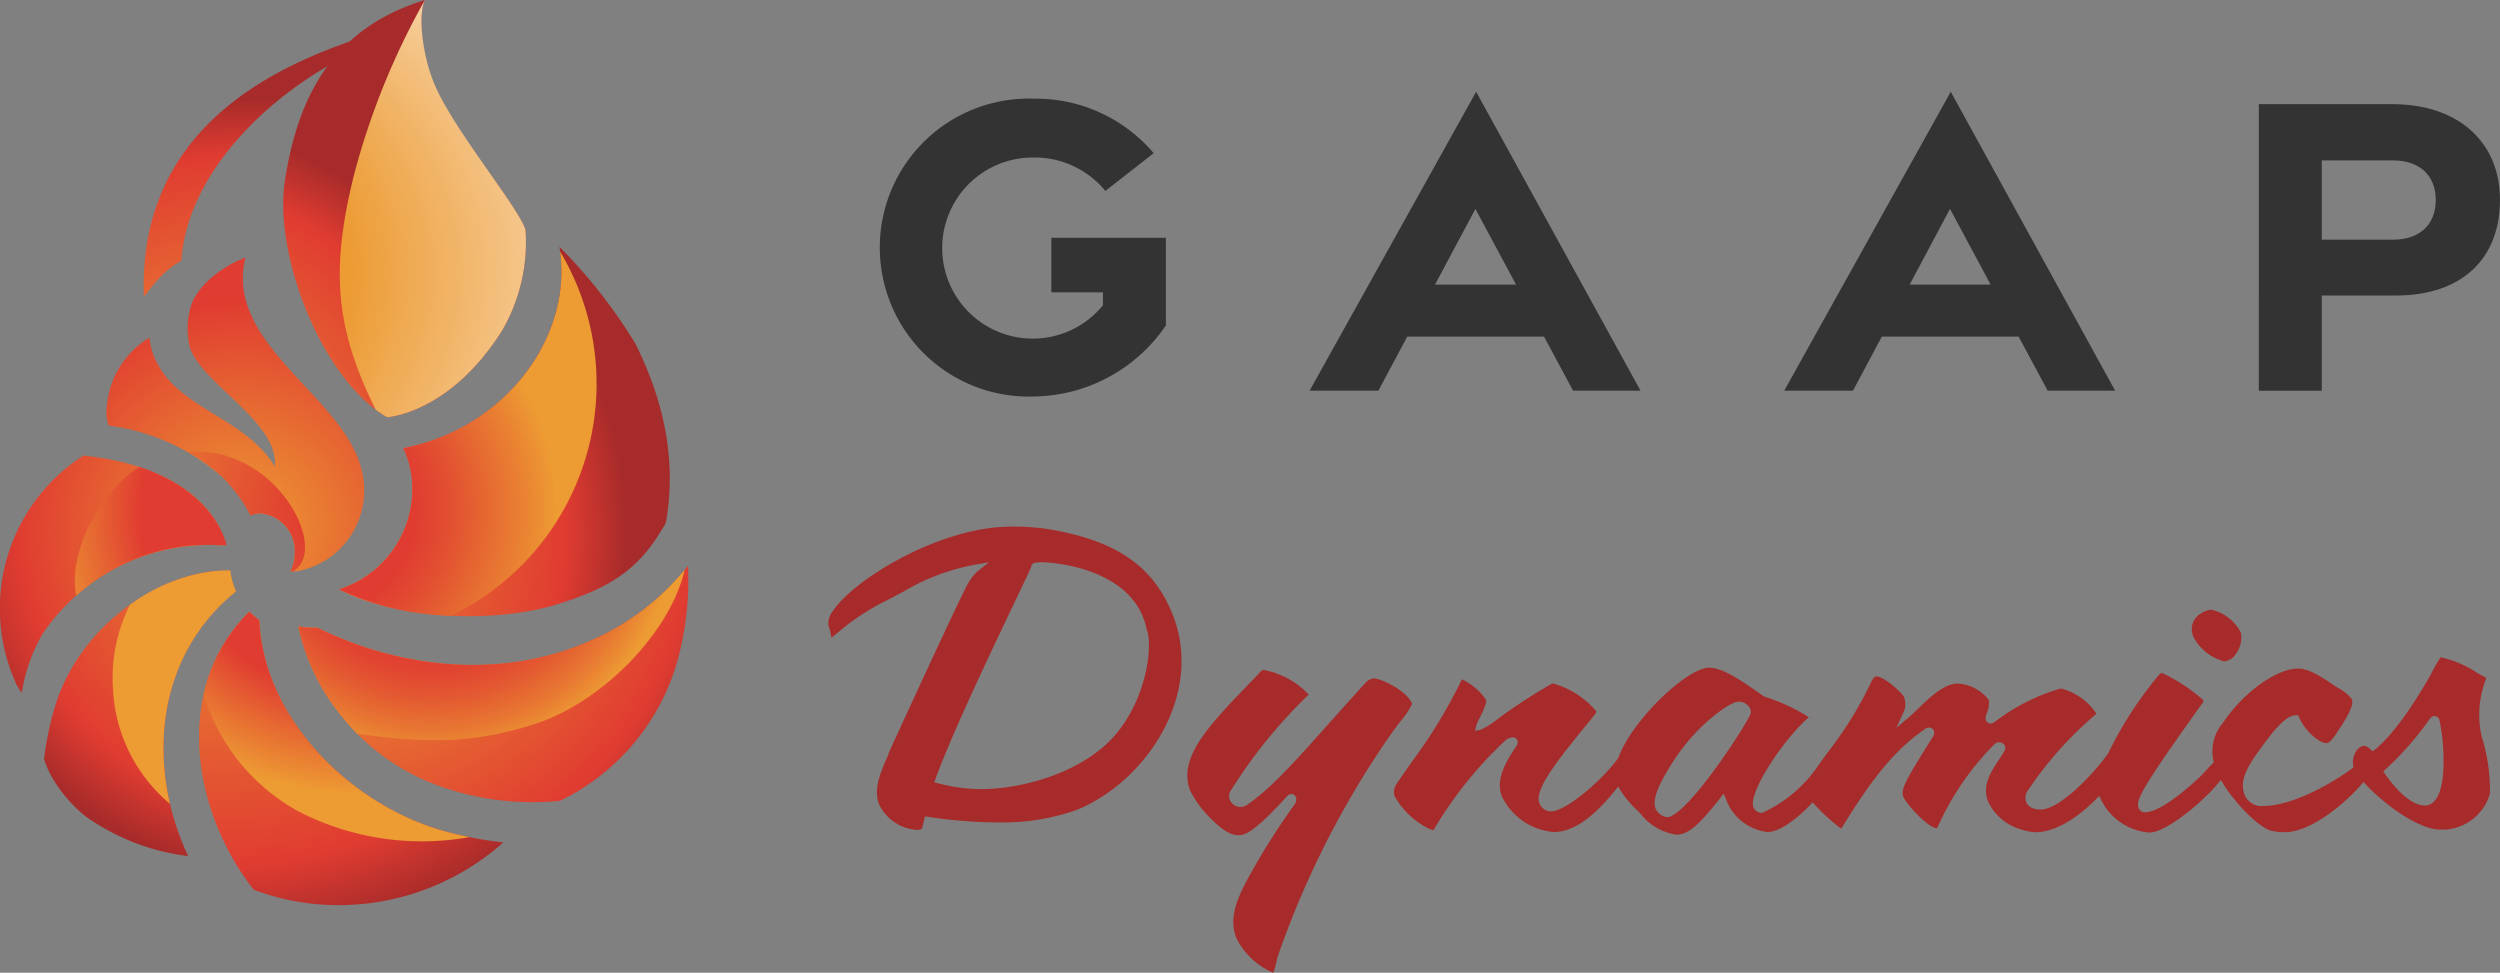 <?xml version="1.0" encoding="UTF-8"?> <svg xmlns="http://www.w3.org/2000/svg" xmlns:xlink="http://www.w3.org/1999/xlink" id="GAAP_Dynamics_Logo" data-name="GAAP Dynamics Logo" width="193.266" height="75.201" viewBox="0 0 193.266 75.201"><rect x="0" y="0" width="193.266" height="75.201" fill="#808080" stroke="none"/><defs><radialGradient id="radial-gradient" cx="0.418" cy="1.744" r="1.513" gradientTransform="translate(-0.051) scale(1.101 1)" gradientUnits="objectBoundingBox"><stop offset="0" stop-color="#ed9b33"></stop><stop offset="0.147" stop-color="#ed9b33"></stop><stop offset="0.854" stop-color="#e03c31"></stop><stop offset="1" stop-color="#a72b2a"></stop></radialGradient><radialGradient id="radial-gradient-2" cx="0.523" cy="0.861" r="1.56" gradientTransform="translate(-0.109) scale(1.218 1)" gradientUnits="objectBoundingBox"><stop offset="0" stop-color="#ed9b33"></stop><stop offset="0.466" stop-color="#e03c31"></stop><stop offset="0.72" stop-color="#e03c31"></stop><stop offset="1" stop-color="#a72b2a"></stop></radialGradient><radialGradient id="radial-gradient-3" cx="1.075" cy="0.321" r="1.676" gradientTransform="translate(-0.029) scale(1.059 1)" gradientUnits="objectBoundingBox"><stop offset="0" stop-color="#ed9b33"></stop><stop offset="0.58" stop-color="#e03c31"></stop><stop offset="0.777" stop-color="#a72b2a"></stop></radialGradient><radialGradient id="radial-gradient-4" cx="0.138" cy="-0.285" r="1.405" gradientTransform="translate(0.017) scale(0.965 1)" gradientUnits="objectBoundingBox"><stop offset="0" stop-color="#ed9b33"></stop><stop offset="0.818" stop-color="#e03c31"></stop><stop offset="1" stop-color="#a72b2a"></stop></radialGradient><radialGradient id="radial-gradient-5" cx="-0.147" cy="-0.16" r="1.742" gradientTransform="translate(0.196) scale(0.607 1)" xlink:href="#radial-gradient"></radialGradient><radialGradient id="radial-gradient-6" cx="1.028" cy="-0.149" r="1.445" gradientTransform="translate(-0.244) scale(1.489 1)" gradientUnits="objectBoundingBox"><stop offset="0" stop-color="#ed9b33"></stop><stop offset="0.69" stop-color="#e03c31"></stop><stop offset="0.844" stop-color="#a72b2a"></stop></radialGradient><radialGradient id="radial-gradient-7" cx="-0.296" cy="0.761" r="1.117" gradientTransform="translate(-0.058) scale(1.117 1)" xlink:href="#radial-gradient"></radialGradient><radialGradient id="radial-gradient-8" cx="-0.173" cy="1.265" r="0.989" gradientTransform="translate(-0.359) scale(1.718 1)" xlink:href="#radial-gradient"></radialGradient><radialGradient id="radial-gradient-9" cx="0.065" cy="0.71" r="0.776" gradientTransform="translate(-0.208) scale(1.417 1)" gradientUnits="objectBoundingBox"><stop offset="0.371" stop-color="#e03c31"></stop><stop offset="0.503" stop-color="#e25031"></stop><stop offset="0.774" stop-color="#ea8532"></stop><stop offset="0.873" stop-color="#ed9b33"></stop><stop offset="1" stop-color="#ed9b33"></stop></radialGradient><radialGradient id="radial-gradient-10" cx="1.972" cy="-0.258" r="1.21" gradientTransform="translate(-0.447) scale(1.894 1)" gradientUnits="objectBoundingBox"><stop offset="0.646" stop-color="#e03c31"></stop><stop offset="1" stop-color="#ed9b33"></stop></radialGradient><radialGradient id="radial-gradient-11" cx="0.365" cy="0.654" fx="-0.704" r="1.075" gradientTransform="translate(-0.62) scale(2.241 1)" gradientUnits="objectBoundingBox"><stop offset="0.136" stop-color="#e03c31"></stop><stop offset="0.177" stop-color="#e14331"></stop><stop offset="0.24" stop-color="#e35831"></stop><stop offset="0.315" stop-color="#e87932"></stop><stop offset="0.377" stop-color="#ed9b33"></stop><stop offset="0.475" stop-color="#ed9b33"></stop><stop offset="0.538" stop-color="#efa950"></stop><stop offset="0.704" stop-color="#f6cd9a"></stop><stop offset="0.842" stop-color="#fae8d0"></stop><stop offset="0.944" stop-color="#fdf8f2"></stop><stop offset="1" stop-color="#fff"></stop></radialGradient><radialGradient id="radial-gradient-12" cx="0.149" cy="-0.353" r="1.661" gradientTransform="translate(0.28) scale(0.44 1)" gradientUnits="objectBoundingBox"><stop offset="0.487" stop-color="#e03c31"></stop><stop offset="0.554" stop-color="#e14331"></stop><stop offset="0.653" stop-color="#e35831"></stop><stop offset="0.774" stop-color="#e87932"></stop><stop offset="0.873" stop-color="#ed9b33"></stop><stop offset="1" stop-color="#ed9b33"></stop></radialGradient><radialGradient id="radial-gradient-13" cx="0.571" cy="-0.442" r="1.232" gradientTransform="translate(0.069) scale(0.862 1)" xlink:href="#radial-gradient-10"></radialGradient><radialGradient id="radial-gradient-14" cx="1.879" cy="0.355" r="2.2" gradientTransform="translate(0.076) scale(0.848 1)" xlink:href="#radial-gradient-10"></radialGradient><radialGradient id="radial-gradient-15" cx="1.407" cy="0.492" r="2.297" gradientTransform="translate(-0.01) scale(1.021 1)" gradientUnits="objectBoundingBox"><stop offset="0.255" stop-color="#e03c31"></stop><stop offset="1" stop-color="#ed9b33"></stop></radialGradient></defs><g id="Group_556" data-name="Group 556" transform="translate(-61.711 -53.799)"><path id="Path_953" data-name="Path 953" d="M88.761,57c-6.927,2.425-16.32,7.37-15.934,19.646.01.309,1.014-1.632,2.824-2.643.112-.062.1-.213.1-.295.685-7.847,9.017-14.283,14.553-16.368,1.651-.623-.911-.623-1.547-.34Z" fill="url(#radial-gradient)"></path><path id="Path_954" data-name="Path 954" d="M89.765,90.586c-1-6.008-10.775-9.952-9.082-16.877,0-.006-3.047,1.082-4.131,3.507-.012.027-.017.059-.028.087a6.1,6.1,0,0,0-.149,3.322c.892,2.819,6.919,5.812,6.579,9.237-2.185-3.675-7.312-4.459-9.075-7.969a4.586,4.586,0,0,1-.587-1.822c-.02-.114-.033-.165-.065-.149a6.838,6.838,0,0,0-3.249,5.192A3.57,3.57,0,0,0,70.1,86.7a16.42,16.42,0,0,1,8.5,3.723,7.65,7.65,0,0,1,2.621,3.115,2.528,2.528,0,0,1,.532-.06A2.917,2.917,0,0,1,84.5,96.54a3.292,3.292,0,0,1-.335,1.434,2.861,2.861,0,0,0,.994-.122A6.339,6.339,0,0,0,89.765,90.586Z" fill="url(#radial-gradient-2)"></path><path id="Path_955" data-name="Path 955" d="M78.631,94.477c-1.033-1.856-3.712-4.752-10.465-5.461A14.05,14.05,0,0,0,62.979,106.7c.066.156.418.677.418.677a12.95,12.95,0,0,1,1.638-4.624,15.557,15.557,0,0,1,13.532-6.809c.1.007.283,0,.485.008,0-.01,0-.021,0-.031-.044-.024-.076-.052-.078-.091A4.286,4.286,0,0,0,78.631,94.477Z" fill="url(#radial-gradient-3)"></path><path id="Path_956" data-name="Path 956" d="M96.136,118.072c-7.162-1.957-14.058-8.616-14.373-16.319a5.972,5.972,0,0,1-.763-.674c-5.845,5.681-4.608,15.2.324,21.5a18.544,18.544,0,0,0,6.867,1.192,19.148,19.148,0,0,0,12.425-4.846A29.954,29.954,0,0,1,96.136,118.072Z" fill="url(#radial-gradient-4)"></path><path id="Path_957" data-name="Path 957" d="M114.308,103.991a23.758,23.758,0,0,0,.591-6.452,19.459,19.459,0,0,1-7.19,5.636c-6.8,3.164-14.825,2.428-21.457-.851a10.137,10.137,0,0,1-1.48-.1,17.12,17.12,0,0,0,9.927,11.96,21.316,21.316,0,0,0,10.3,1.523A17.215,17.215,0,0,0,114.308,103.991Z" fill="url(#radial-gradient-5)"></path><path id="Path_958" data-name="Path 958" d="M78.721,97.921c-4.338.164-10.676,3.872-12.729,10.4a23.581,23.581,0,0,0-.875,4.151,6.914,6.914,0,0,0,.771,1.675,11.2,11.2,0,0,0,2.368,2.712,17.287,17.287,0,0,0,8,3.121c-3.205-6.835-2.62-15.372,3.692-20.46a5.856,5.856,0,0,1-.436-1.62C79.166,97.915,78.816,97.917,78.721,97.921Z" fill="url(#radial-gradient-6)"></path><path id="Path_959" data-name="Path 959" d="M110.827,80.358a40.559,40.559,0,0,0-5.869-7.484c1.157,6.882-4.149,14.058-12.073,15.572a7.071,7.071,0,0,1,.662,2.357,8.134,8.134,0,0,1-5.633,8.558c4.454,2.344,12.02,2.658,16.853,1.16,4.4-1.364,6.477-2.855,8.421-6.305C113.771,90.91,113.766,86.235,110.827,80.358Z" fill="url(#radial-gradient-7)"></path><path id="Path_960" data-name="Path 960" d="M102.336,71.551c-.617-1.852-5.583-7.632-7.11-11.222-.949-2.23-1.226-5.407-.657-6.53-7.6,2.312-9.906,8.127-10.824,13.891s2.827,15.447,7.887,18.358c0,0,4.822-.249,8.888-6.68A13.591,13.591,0,0,0,102.336,71.551Z" fill="url(#radial-gradient-8)"></path><path id="Path_961" data-name="Path 961" d="M92.885,88.446a7.064,7.064,0,0,1,.662,2.357,8.134,8.134,0,0,1-5.633,8.558,21.491,21.491,0,0,0,8.661,2.036,19.919,19.919,0,0,0,8.437-28.149C105.919,80.013,100.665,86.959,92.885,88.446Z" fill="url(#radial-gradient-9)"></path><path id="Path_962" data-name="Path 962" d="M79.945,99.524a5.839,5.839,0,0,1-.436-1.619c-.343.01-.693.012-.788.016a13.519,13.519,0,0,0-6.974,2.648,12.586,12.586,0,0,0-1.292,6.633,12.318,12.318,0,0,0,4.4,8.743C73.478,110.034,74.83,103.647,79.945,99.524Z" fill="url(#radial-gradient-10)"></path><path id="Path_963" data-name="Path 963" d="M90.752,85.461a8.518,8.518,0,0,0,.88.587s4.822-.249,8.888-6.68a13.591,13.591,0,0,0,1.816-7.817c-.617-1.852-5.5-7.625-7.027-11.215-.949-2.23-1.309-5.414-.74-6.537l-.013.005a57.149,57.149,0,0,0-5.5,13.6C87.321,74.488,87.544,79.024,90.752,85.461Z" fill="url(#radial-gradient-11)"></path><path id="Path_964" data-name="Path 964" d="M114.638,97.881c-.021.017-.044.032-.066.049a19.477,19.477,0,0,1-6.863,5.245c-6.8,3.164-14.825,2.428-21.457-.851a10.137,10.137,0,0,1-1.48-.1,15.991,15.991,0,0,0,3.118,6.652l.781.942q.317.358.649.7c5.144.713,8.721.84,13.688-.734C108,108.2,113.41,102.973,114.638,97.881Z" fill="url(#radial-gradient-12)"></path><path id="Path_965" data-name="Path 965" d="M84.895,116.582a20.846,20.846,0,0,0,13.126,1.928c-.644-.132-1.281-.273-1.885-.438-7.162-1.957-14.058-8.616-14.373-16.319a5.972,5.972,0,0,1-.763-.674,12.653,12.653,0,0,0-3.537,6.391A15.311,15.311,0,0,0,84.895,116.582Z" fill="url(#radial-gradient-13)"></path><path id="Path_966" data-name="Path 966" d="M72.5,89.9c-2.866,1.682-5.578,6.47-4.895,9.951a15.228,15.228,0,0,1,10.962-3.908c.07.005.4,0,.663.005C79.07,95.264,77.982,91.709,72.5,89.9Z" fill="url(#radial-gradient-14)"></path><path id="Path_967" data-name="Path 967" d="M76.208,88.731a11.507,11.507,0,0,1,4.877,4.939,1.92,1.92,0,0,1,.663-.191,2.917,2.917,0,0,1,2.749,3.06,3.293,3.293,0,0,1-.335,1.435c.072,0,.15-.006.225-.008C87.242,96.231,83.008,88.158,76.208,88.731Z" fill="url(#radial-gradient-15)"></path></g><g id="Group_558" data-name="Group 558" transform="translate(-61.711 -53.799)"><path id="Path_968" data-name="Path 968" d="M132.542,117.954c.039,0,.077,0,.114,0,.317-.021.334-.059.448-.566l.115-.481.24.037a36.534,36.534,0,0,0,6.143.432,17.079,17.079,0,0,0,5.383-.978c5.475-2.275,9.841-9.067,7.348-15.171-1.442-3.526-4.072-5.435-8.8-6.383a17.6,17.6,0,0,0-4.4-.308c-5.3.314-11.586,4.2-13.077,6.566a1.4,1.4,0,0,0-.282,1.131,3.487,3.487,0,0,1,.19.737c.007.04.015.085.023.128.126-.1.329-.261.526-.423a17.961,17.961,0,0,1,3.326-2.25c.629-.312,1.183-.606,1.7-.881a16.842,16.842,0,0,1,5.593-2.1l1.03-.178-.819.647a3.42,3.42,0,0,0-.768.941l0,.005c-.545.874-6.06,12.924-6.116,13.047-.056.179-.161.427-.278.7-.408.957-.965,2.266-.5,3.4A3.5,3.5,0,0,0,132.542,117.954ZM134.034,114c1.24-3.422,4.32-9.882,6.159-13.741.6-1.263,1.131-2.368,1.256-2.672l-.025-.061.111-.132c.245-.277,2.163-.069,3.507.289,2.1.56,4.718,1.839,5.307,4.748.522,1.268,0,5.4-2.457,8.221-2.416,2.769-6.653,3.952-9.546,4.124q-.426.025-.812.025a12.963,12.963,0,0,1-3.315-.453l-.286-.071Z" fill="#a72b2a"></path><path id="Path_969" data-name="Path 969" d="M160.489,127.739a70.387,70.387,0,0,1,8.529-16.867c.317-.469.663-.922.966-1.32a5.916,5.916,0,0,0,.893-1.348c-.42-1.043-2.445-1.962-2.962-1.962a1.016,1.016,0,0,0-.6.3c-1.187,1.3-2.2,2.433-3.08,3.421-2.745,3.07-4.257,4.763-6.124,6.06a.879.879,0,0,1-1.331-.412.766.766,0,0,1,.032-.616,38.873,38.873,0,0,1,6.072-7.5,6.408,6.408,0,0,0-3.45-1.9.343.343,0,0,0-.173.027c-.341.363-.7.737-1.053,1.1-3.064,3.185-5.484,5.7-4.481,8.217a8.374,8.374,0,0,0,1.324,1.87c1.238,1.291,1.838,1.551,2.4,1.551.365,0,1.043,0,3.73-2.976a.477.477,0,0,1,.37-.2.384.384,0,0,1,.344.252.589.589,0,0,1-.078.514,54.094,54.094,0,0,0-3.53,5.576c-.857,1.551-1.636,3.2-1,4.792A5.677,5.677,0,0,0,160.139,129a4.028,4.028,0,0,0,.23-.785C160.41,128.034,160.449,127.864,160.489,127.739Z" fill="#a72b2a"></path><path id="Path_970" data-name="Path 970" d="M231.3,103.078a3.792,3.792,0,0,0,2.347,1.848,1.184,1.184,0,0,0,.928-.6,2.13,2.13,0,0,0,.375-1.609,3.421,3.421,0,0,0-2.291-1.786,1.844,1.844,0,0,0-1.288.743A1.433,1.433,0,0,0,231.3,103.078Z" fill="#a72b2a"></path><g id="Group_557" data-name="Group 557"><path id="Path_971" data-name="Path 971" d="M201.6,109.2l.007-.006,0,0Z" fill="#a72b2a"></path><path id="Path_972" data-name="Path 972" d="M218.032,117.942a3.749,3.749,0,0,0,1.07.192c1.345,0,3.032-.927,4.631-2.541l.262-.266.164.335a4.542,4.542,0,0,0,3.712,2.5c1.252,0,4.025-2.259,5.286-3.782l.235-.286.2.315c1,1.624,2.835,3.413,3.705,3.613a4.671,4.671,0,0,0,1.054.111c1.831,0,4.333-1.9,5.883-3.655l.194-.221.2.215c1.557,1.662,4.165,3.457,5.666,3.457a3.836,3.836,0,0,0,3.907-2.776,13.993,13.993,0,0,0-.648-4.445v0a7.7,7.7,0,0,1,.368-4.5c-.04.017-.085-.05-.146-.08-.175-.093-.372-.2-.588-.327a8.176,8.176,0,0,0-2.8-1.192,13.513,13.513,0,0,0-.772,1.358c-2.794,4.917-4.492,5.913-4.492,5.913l-.191-.177a.727.727,0,0,0-.414-.242.741.741,0,0,0-.581.293,1.581,1.581,0,0,0-.313,1.211l.028.163-.134.1c-1.969,1.431-4.832,2.874-6.789,2.874a1.417,1.417,0,0,1-1.477-.81c-.434-1.09.086-2.1,1.266-3.7,1.12-1.542,1.96-2.5,2.682-2.5h.174l.07.16c.452,1.058,1.564,2,2.124,2,.3,0,.768-.745.966-1.063.053-.088.1-.163.141-.221.363-.563,1.046-1.624.851-2.114a3.466,3.466,0,0,0-1.1-.892c-.162-.1-.33-.213-.5-.328-1.461-1.011-2.108-1.15-2.59-1.15-1.444,0-4,1.572-5.781,4.2a3.42,3.42,0,0,0-.737,2.91l.032.146-.107.1c-.154.148-.32.33-.483.509-.194.214-.387.422-.555.578-1.074,1-3.045,2.665-4.167,2.665a.516.516,0,0,1-.5-.339c-.243-.611.317-1.633,4.977-8.158a.186.186,0,0,0,.015-.182,13.544,13.544,0,0,0-3.164-2.083c-.071,0-.11,0-.215.1a29.09,29.09,0,0,0-3.954,6.092l-.188.261c-1.189,1.585-3.614,4.1-5.054,4.1-.757,0-1.015-.36-1.1-.575a.948.948,0,0,1,.04-.772,28.687,28.687,0,0,1,5.344-6.024c.019-.015.017-.052-.008-.117a4.73,4.73,0,0,0-2.7-1.874,15.332,15.332,0,0,0-5.055,2.542c-.053.034-.075.05-.093.064a.428.428,0,0,1-.269.106.391.391,0,0,1-.377-.257.7.7,0,0,1,.042-.486,2.139,2.139,0,0,0,.189-1.058,3.237,3.237,0,0,0-2.407-1.29c-1.059,0-2.167,1.071-3.059,1.93-.277.268-.537.518-.774.72l-.917.775.5-1.089a1.5,1.5,0,0,0,.082-1.305c-.113-.274-1.492-1.585-2.147-1.585-.047,0-.215.078-.373.428a29.388,29.388,0,0,1-3.352,5.427c-.344.472-.662.907-.932,1.3a10.436,10.436,0,0,1-4.161,3.4.721.721,0,0,1-.665-.429c-.434-1.091,2.232-5.157,4.278-6.969a14.034,14.034,0,0,0-3.373-1.568l-.064-.031c-.243-.16-.492-.332-.746-.508-1.171-.808-2.5-1.722-3.532-1.722-1.644,0-5.9,3.961-7.011,6.97l-.037.068c-1.533,2.018-4.137,4.072-5.159,4.072a.977.977,0,0,1-.9-.635c-.4-1,1.238-3.121,3.422-5.792.339-.415.65-.8.9-1.117.089-.132.077-.159.047-.231a6.8,6.8,0,0,0-3.3-2.111.563.563,0,0,0-.167.043,44.33,44.33,0,0,0-4.037,2.626,6.076,6.076,0,0,1-1.445.916l-.4.066.1-.4a3.94,3.94,0,0,1,.274-.618c.183-.372.568-1.144.477-1.375a4.664,4.664,0,0,0-1.865-1.583,39.215,39.215,0,0,1-3.907,6.427c-.357.513-.737,1.058-1.145,1.652a1.12,1.12,0,0,0-.155.945,6.236,6.236,0,0,0,2.69,2.541l.1.031a1.4,1.4,0,0,0,.221.063c.012,0,.035-.02.072-.12a30.731,30.731,0,0,1,5.524-6.848.943.943,0,0,1,.52-.206.379.379,0,0,1,.363.224.473.473,0,0,1-.059.437c-.824,1.215-1.649,2.6-1.127,3.909a4.88,4.88,0,0,0,3.993,2.749c1.729,0,3.225-1.448,4.335-2.709.1-.117.188-.222.272-.327l.388-.474.193.323a7.955,7.955,0,0,0,1.277,1.515l.259.265a4.285,4.285,0,0,0,2.777,1.612c.972,0,1.861-.908,3.367-2.816l.286-.36.169.427a3.883,3.883,0,0,0,3.224,2.544c.8,0,2.023-.78,3.279-2.085l.2-.205.191.209a15.977,15.977,0,0,0,1.843,1.7c.067.044.142.1.182.114.005-.009.018-.025.036-.052,2.731-4.506,4.518-6.294,6.358-7.59a.546.546,0,0,1,.389-.166.392.392,0,0,1,.375.252.569.569,0,0,1-.111.512c-2.025,3.212-2.478,4.019-2.261,4.563.249.625,1.948,2.459,2.622,2.459a21.384,21.384,0,0,1,4.428-6.494.5.5,0,0,1,.812.131.469.469,0,0,1-.073.449c-.108.182-.243.387-.382.6-.627.945-1.336,2.017-.85,3.236A4.029,4.029,0,0,0,218.032,117.942Zm28.1-4.672a24.234,24.234,0,0,0,3.306-3.739c.134-.2.285-.378.492-.378a.4.4,0,0,1,.365.305,15.617,15.617,0,0,1,.318,3.373c-.016,2.089-.536,3.239-1.463,3.239-1.031,0-2.259-1.266-3.065-2.449l-.134-.2Zm-55.142,3.582a.815.815,0,0,1-.41.121,1.172,1.172,0,0,1-.871-.634c-.316-.788.333-2.023,1.081-3.241a15.2,15.2,0,0,1,3.21-3.792c.064-.055,1.5-1.261,2.115-1.261a.962.962,0,0,1,.9.544.7.7,0,0,1,.035.344C196.981,109.408,192.908,115.791,190.988,116.852Z" fill="#a72b2a"></path><path id="Path_973" data-name="Path 973" d="M201.745,109.34l.056.03h0l-.145-.132Z" fill="#a72b2a"></path></g></g><g id="Group_559" data-name="Group 559" transform="translate(-61.711 -53.799)"><path id="Path_974" data-name="Path 974" d="M175.827,60.892,188.533,84h-5.215l-2.244-4.179H170.5L168.268,84h-5.316Zm3.085,14.91-3.141-5.851L172.648,75.8Z" fill="#333"></path><path id="Path_975" data-name="Path 975" d="M212.517,60.892,225.223,84h-5.215l-2.244-4.179H207.189L204.959,84h-5.316ZM215.6,75.8l-3.142-5.851L209.338,75.8Z" fill="#333"></path><path id="Path_976" data-name="Path 976" d="M236.333,61.85h10.313c5.13,0,8.331,2.953,8.331,7.4,0,4.5-2.9,7.394-8.052,7.394H241.2v7.363h-4.868Zm10.356,10.479c2.187,0,3.323-1.257,3.323-3.077,0-1.779-1.136-3.055-3.323-3.055H241.2v6.132Z" fill="#333"></path><path id="Path_977" data-name="Path 977" d="M142.987,72.183V76.4h3.987v1A7,7,0,1,1,141.6,65.976a7.054,7.054,0,0,1,5.562,2.584l3.735-2.921a11.944,11.944,0,0,0-9.283-4.212,11.518,11.518,0,1,0,0,23.024,12.543,12.543,0,0,0,10.227-5.492V72.183Z" fill="#333"></path></g></svg> 